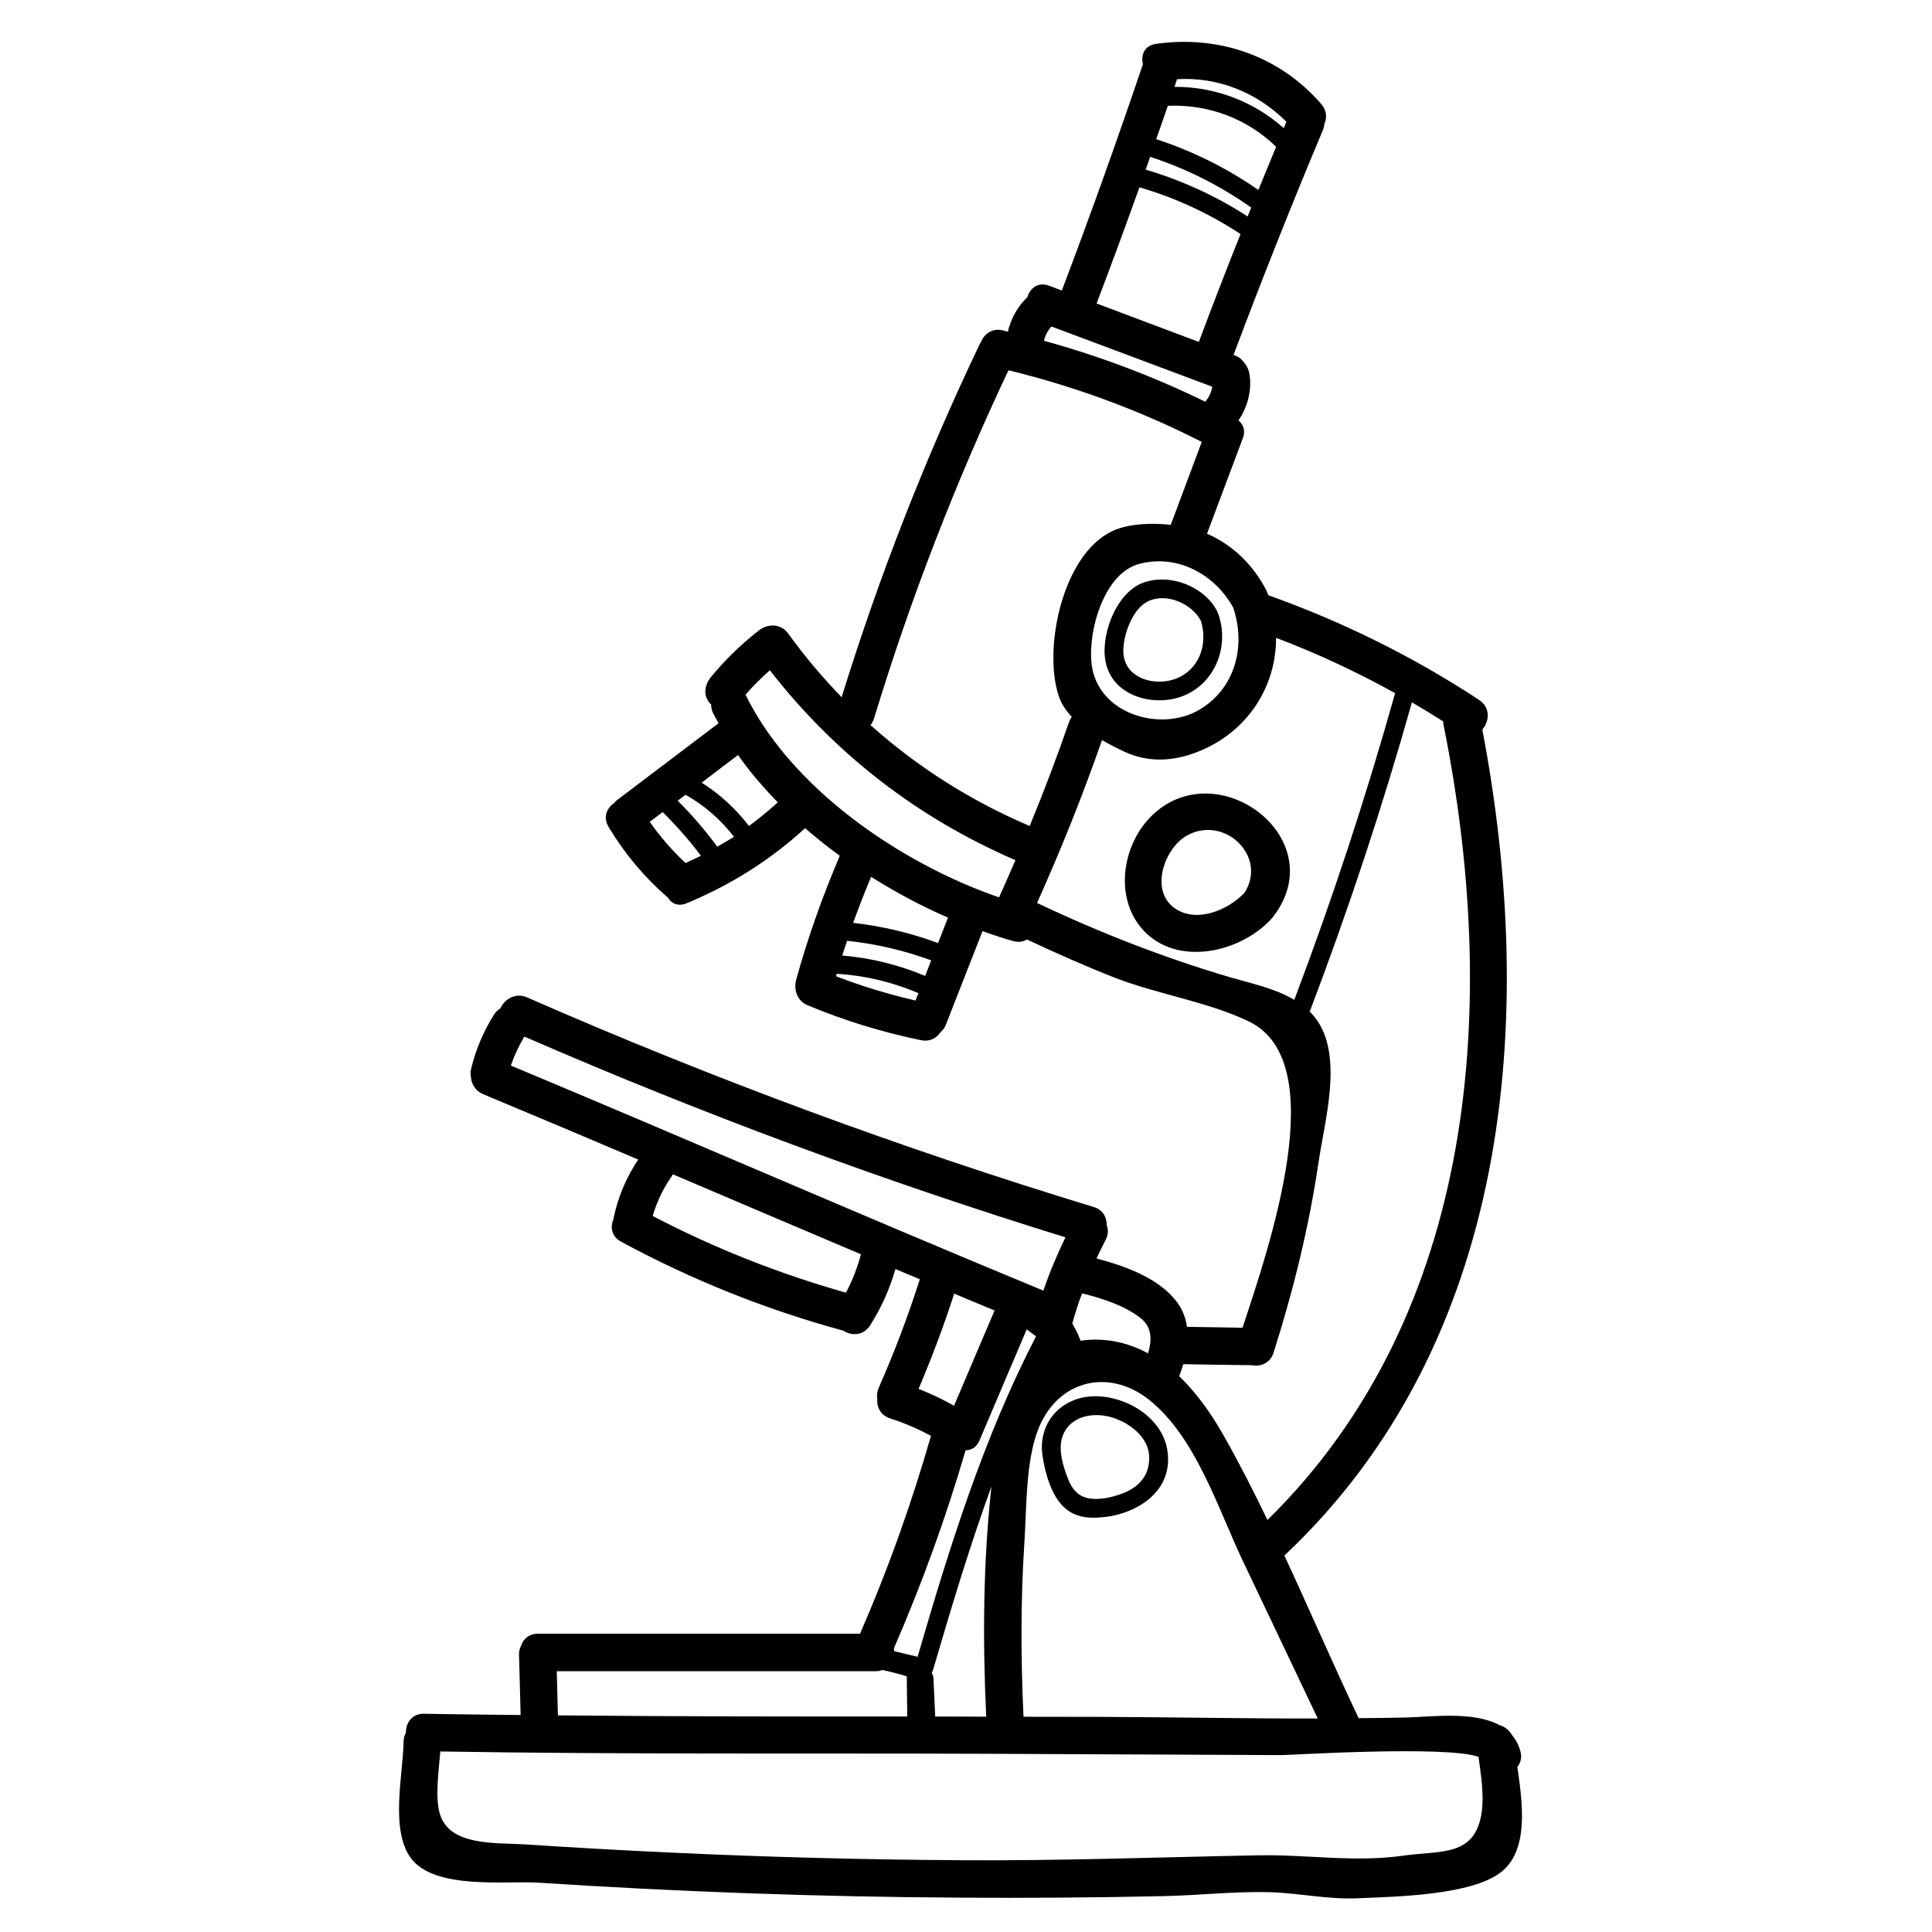 <svg xmlns="http://www.w3.org/2000/svg" xmlns:xlink="http://www.w3.org/1999/xlink" width="200" zoomAndPan="magnify" viewBox="0 0 150 150" height="200" preserveAspectRatio="xMidYMid meet" version="1.0"><defs><clipPath id="aecf4a1021"><path d="M 30.188 3 L 119 3 L 119 147.52 L 30.188 147.52 Z M 30.188 3 " clip-rule="nonzero"/></clipPath></defs><g clip-path="url(#aecf4a1021)"><path fill="#000000" d="M 53.223 67.004 C 53.629 66.82 54.023 66.641 54.418 66.441 C 53.512 65.23 52.52 64.109 51.449 63.051 C 51.113 63.301 50.781 63.555 50.445 63.805 C 51.258 64.969 52.191 66.039 53.223 67.004 Z M 55.691 65.738 C 56.125 65.484 56.559 65.242 56.984 64.969 C 55.953 63.621 54.688 62.539 53.223 61.703 C 53.023 61.855 52.816 62.012 52.617 62.168 C 53.73 63.273 54.754 64.465 55.691 65.738 Z M 58.152 64.129 C 58.922 63.555 59.672 62.945 60.387 62.293 C 59.25 61.129 58.207 59.91 57.301 58.621 C 56.355 59.328 55.422 60.047 54.48 60.766 C 55.895 61.656 57.121 62.793 58.152 64.129 Z M 66.844 97.383 C 61.977 95.32 57.109 93.246 52.238 91.172 C 52.219 91.207 52.203 91.242 52.184 91.277 C 51.496 92.254 51.008 93.285 50.672 94.406 C 55.477 96.918 60.461 98.883 65.68 100.363 C 66.18 99.418 66.566 98.438 66.844 97.383 Z M 70.438 133.27 C 70.43 132.234 70.41 131.188 70.402 130.148 C 69.777 129.953 69.152 129.797 68.52 129.66 C 68.375 129.707 68.211 129.75 68.039 129.75 C 59.77 129.75 51.496 129.75 43.227 129.75 C 43.254 130.895 43.285 132.035 43.316 133.18 C 52.355 133.27 61.398 133.27 70.438 133.27 Z M 71.078 77.68 C 71.152 77.484 71.23 77.301 71.309 77.109 C 69.277 76.242 67.164 75.738 64.965 75.602 C 64.945 75.672 64.926 75.738 64.91 75.797 C 66.922 76.574 68.977 77.191 71.078 77.68 Z M 71.828 75.77 C 71.984 75.363 72.148 74.965 72.301 74.562 C 70.191 73.789 68.012 73.277 65.766 73.043 C 65.641 73.434 65.508 73.809 65.391 74.188 C 67.617 74.371 69.758 74.906 71.828 75.77 Z M 72.832 73.219 C 73.086 72.559 73.34 71.902 73.602 71.242 C 71.578 70.371 69.562 69.293 67.633 68.078 C 67.133 69.266 66.672 70.449 66.238 71.648 C 68.504 71.91 70.691 72.426 72.832 73.219 Z M 72.609 133.27 C 73.93 133.27 75.25 133.281 76.57 133.281 C 76.289 127.348 76.324 121.328 76.977 115.402 C 75.281 120.066 73.855 124.824 72.453 129.613 C 72.438 129.703 72.391 129.762 72.352 129.824 C 72.352 129.855 72.352 129.887 72.352 129.926 C 72.418 130.023 72.465 130.141 72.473 130.297 C 72.523 131.281 72.562 132.281 72.609 133.27 Z M 74.074 109.141 C 75.113 106.68 76.168 104.211 77.219 101.746 C 76.18 101.312 75.125 100.883 74.082 100.438 C 73.277 102.949 72.34 105.41 71.32 107.832 C 72.262 108.203 73.18 108.641 74.074 109.141 Z M 77.566 69.672 C 78 68.711 78.422 67.742 78.84 66.785 C 71.25 63.504 64.848 58.562 59.77 52.039 C 59.102 52.633 58.469 53.262 57.879 53.934 C 61.438 61.191 69.824 66.996 77.566 69.672 Z M 80.438 103.75 C 80.195 103.578 79.953 103.395 79.715 103.211 C 78.488 106.078 77.273 108.961 76.051 111.828 C 75.82 112.371 75.414 112.598 74.984 112.598 L 74.969 112.598 C 73.438 117.848 71.578 122.965 69.398 127.988 C 69.418 128.051 69.418 128.121 69.43 128.199 C 70.027 128.344 70.633 128.488 71.242 128.633 C 73.719 120.113 76.352 111.652 80.438 103.75 Z M 81.008 100.203 C 81.488 98.789 82.066 97.414 82.723 96.066 C 68.438 91.652 54.426 86.449 40.711 80.48 C 40.277 81.207 39.93 81.945 39.664 82.73 C 53.465 88.496 67.191 94.496 81.008 100.203 Z M 89.133 105.07 C 89.434 104.074 89.477 103.055 88.535 102.32 C 87.262 101.34 85.598 100.816 84.062 100.43 C 84.043 100.418 84.023 100.41 84.016 100.41 C 83.723 101.176 83.473 101.957 83.254 102.758 C 83.504 103.184 83.723 103.629 83.898 104.094 C 84.188 104.051 84.484 104.023 84.793 104.012 C 86.402 103.965 87.84 104.375 89.133 105.07 Z M 90.898 40.746 C 91.699 38.605 92.508 36.453 93.305 34.309 C 88.508 31.867 83.523 30.023 78.297 28.746 C 74.164 37.508 70.68 46.512 67.859 55.781 C 67.789 55.988 67.703 56.152 67.586 56.297 C 71.23 59.555 75.387 62.191 79.945 64.129 C 81.035 61.48 82.051 58.809 82.984 56.102 C 83.039 55.926 83.117 55.789 83.215 55.664 C 82.773 55.18 82.395 54.645 82.203 54.043 C 80.93 50.277 82.578 42.547 86.773 41.066 C 87.902 40.66 89.441 40.59 90.898 40.746 Z M 94.117 30.023 C 89.949 28.465 85.789 26.902 81.633 25.348 C 81.336 25.684 81.141 26.051 81.055 26.457 C 85.371 27.648 89.547 29.223 93.574 31.188 C 93.875 30.84 94.047 30.461 94.117 30.023 Z M 93.078 26.547 C 94.125 23.746 95.203 20.953 96.316 18.172 C 93.863 16.562 91.262 15.359 88.465 14.543 C 87.398 17.531 86.301 20.508 85.172 23.473 C 85.16 23.5 85.145 23.531 85.133 23.559 C 87.773 24.559 90.426 25.547 93.078 26.547 Z M 93.176 55.07 C 95.938 53.398 96.738 50.113 95.746 47.176 C 94.336 44.613 91.449 43.004 88.48 43.773 C 85.742 44.469 84.465 48.91 84.746 51.508 C 85.172 55.453 90.156 56.906 93.176 55.07 Z M 96.867 16.805 C 96.961 16.57 97.059 16.352 97.145 16.117 C 94.723 14.406 92.109 13.09 89.297 12.18 C 89.18 12.512 89.066 12.84 88.949 13.168 C 91.754 14.004 94.398 15.207 96.867 16.805 Z M 97.699 14.75 C 98.152 13.625 98.621 12.512 99.082 11.395 C 96.797 9.195 93.855 8.094 90.672 8.211 C 90.375 9.078 90.074 9.941 89.77 10.805 C 92.605 11.734 95.254 13.051 97.699 14.75 Z M 99.672 9.949 C 99.734 9.785 99.805 9.621 99.871 9.449 C 97.609 7.195 94.598 5.957 91.387 6.148 C 91.32 6.348 91.25 6.539 91.188 6.742 C 94.336 6.73 97.328 7.867 99.672 9.949 Z M 100.488 77.629 C 103.449 69.805 106.059 61.867 108.316 53.816 C 105.34 52.168 102.262 50.73 99.074 49.52 C 99.09 53.297 96.867 56.789 93.141 58.309 C 91.215 59.109 89.211 59.254 87.305 58.363 C 86.754 58.109 86.156 57.809 85.559 57.461 C 84.062 61.754 82.375 65.969 80.516 70.105 C 85.383 72.414 90.375 74.363 95.547 75.887 C 97.172 76.363 99.004 76.738 100.488 77.629 Z M 102.312 133.426 C 100.344 129.297 98.387 125.168 96.422 121.039 C 94.516 116.992 92.824 111.586 89.25 108.707 C 85.969 106.07 81.699 107.203 80.379 111.625 C 79.645 114.055 79.699 117.191 79.535 119.738 C 79.238 124.25 79.254 128.762 79.465 133.289 C 81.383 133.289 83.309 133.289 85.227 133.297 C 90.914 133.316 96.613 133.434 102.312 133.426 Z M 98.406 118.012 C 114.758 101.957 116.414 77.836 112.078 56.289 C 112.055 56.188 112.055 56.102 112.047 56.008 C 111.25 55.5 110.438 55.008 109.621 54.531 C 107.332 62.656 104.684 70.66 101.688 78.539 C 101.914 78.773 102.141 79.035 102.332 79.328 C 104.23 82.246 102.848 87.012 102.379 90.195 C 101.637 95.234 100.422 100.164 98.879 105.023 C 98.598 105.875 97.816 106.141 97.137 105.984 C 97.094 105.992 97.059 106.004 97.02 105.992 C 95.301 105.977 93.586 105.941 91.871 105.914 C 91.773 106.234 91.668 106.543 91.555 106.852 C 92.934 108.172 94.07 109.805 94.996 111.441 C 96.207 113.57 97.328 115.781 98.406 118.012 Z M 115.039 140.695 C 115.23 139.355 114.984 137.812 114.793 136.398 C 112.25 135.508 100.18 136.266 99.516 136.266 C 91.93 136.234 84.352 136.195 76.777 136.164 C 62.586 136.109 48.375 136.219 34.184 135.984 C 34.066 137.539 33.758 139.547 34.156 140.848 C 34.926 143.367 38.523 143.051 40.855 143.203 C 44.578 143.449 48.309 143.66 52.039 143.832 C 59.5 144.184 66.973 144.379 74.434 144.426 C 82.18 144.484 89.902 144.195 97.645 144.047 C 101.543 143.969 105.078 144.621 109.004 144.066 C 111.883 143.66 114.535 144.184 115.039 140.695 Z M 118.043 135.965 C 118.18 136.465 118.051 136.883 117.805 137.191 C 118.227 140.035 118.691 143.621 116.586 145.316 C 114.297 147.16 108.363 147.25 105.512 147.379 C 103.117 147.496 100.922 146.977 98.551 146.906 C 95.824 146.84 93.031 147.16 90.309 147.215 C 85.016 147.332 79.727 147.371 74.434 147.332 C 63.535 147.27 52.652 146.879 41.781 146.168 C 39.305 146.016 33.77 146.734 31.922 144.293 C 30.258 142.098 31.305 137.719 31.332 135.227 C 31.344 134.945 31.406 134.711 31.516 134.52 C 31.504 133.781 31.969 133.047 32.914 133.055 C 35.422 133.105 37.918 133.125 40.422 133.152 C 40.387 131.59 40.336 130.031 40.297 128.48 C 40.289 128.199 40.352 127.969 40.461 127.762 C 40.633 127.25 41.066 126.84 41.773 126.84 C 50.109 126.84 58.441 126.84 66.777 126.84 C 66.785 126.812 66.797 126.785 66.809 126.754 C 68.977 121.785 70.781 116.691 72.281 111.48 C 71.27 110.934 70.219 110.48 69.098 110.121 C 68.348 109.871 68.059 109.223 68.109 108.598 C 68.066 108.324 68.102 108.035 68.223 107.75 C 69.441 104.992 70.5 102.191 71.414 99.32 C 70.781 99.062 70.148 98.789 69.523 98.527 C 69.07 100.082 68.418 101.562 67.539 102.922 C 67.02 103.723 66.102 103.723 65.477 103.312 C 59.461 101.676 53.703 99.371 48.211 96.398 C 47.461 95.988 47.363 95.234 47.641 94.633 C 47.641 94.609 47.641 94.59 47.641 94.574 C 47.977 92.945 48.625 91.406 49.551 90.027 C 45.543 88.32 41.527 86.625 37.52 84.957 C 36.906 84.695 36.613 84.176 36.562 83.629 C 36.527 83.43 36.516 83.203 36.586 82.949 C 36.941 81.477 37.539 80.074 38.352 78.781 C 38.48 78.562 38.66 78.406 38.84 78.301 C 39.16 77.59 40.008 77.035 40.922 77.438 C 55.266 83.727 69.938 89.145 84.91 93.711 C 85.641 93.926 85.934 94.527 85.922 95.117 C 86.059 95.465 86.059 95.871 85.824 96.301 C 85.586 96.766 85.352 97.227 85.133 97.707 C 87.254 98.266 89.809 99.168 91.223 100.895 C 91.773 101.547 92.047 102.27 92.16 103.016 C 93.594 103.039 95.031 103.055 96.469 103.086 C 98.578 96.699 103.477 82.449 96.969 79.309 C 93.828 77.793 89.914 77.203 86.617 75.934 C 84.285 75.023 81.996 74.004 79.734 72.941 C 79.445 73.113 79.09 73.18 78.66 73.062 C 77.871 72.844 77.082 72.578 76.281 72.297 C 75.34 74.711 74.383 77.137 73.438 79.559 C 73.34 79.801 73.195 79.992 73.023 80.141 C 72.715 80.594 72.199 80.898 71.52 80.762 C 68.484 80.141 65.555 79.238 62.703 78.047 C 61.988 77.746 61.707 77.07 61.754 76.438 C 61.754 76.32 61.773 76.195 61.816 76.062 C 62.719 72.773 63.867 69.586 65.199 66.441 C 64.27 65.773 63.375 65.047 62.504 64.301 C 59.789 66.793 56.723 68.711 53.32 70.125 C 52.625 70.418 52.094 70.125 51.82 69.641 C 51.797 69.633 51.777 69.625 51.758 69.605 C 49.977 68.051 48.473 66.238 47.254 64.211 C 46.801 63.457 47.109 62.75 47.66 62.363 C 47.742 62.273 47.824 62.191 47.922 62.109 C 50.547 60.121 53.168 58.137 55.789 56.152 C 55.645 55.887 55.5 55.637 55.367 55.371 C 55.25 55.141 55.211 54.906 55.211 54.688 C 55.199 54.68 55.191 54.664 55.168 54.656 C 54.582 54.062 54.68 53.215 55.168 52.605 C 56.242 51.293 57.445 50.113 58.766 49.066 C 58.797 49.043 58.824 49.031 58.844 49.016 C 59.453 48.449 60.57 48.32 61.195 49.188 C 62.469 50.953 63.859 52.594 65.344 54.133 C 68.254 44.73 71.828 35.598 76.062 26.723 C 76.09 26.652 76.129 26.605 76.16 26.555 C 76.406 25.945 77.016 25.457 77.836 25.645 C 77.98 25.676 78.117 25.711 78.25 25.75 C 78.488 24.734 79 23.801 79.762 23.074 C 79.965 22.391 80.582 21.855 81.453 22.184 C 81.777 22.301 82.105 22.426 82.441 22.555 C 84.648 16.734 86.742 10.875 88.738 4.977 C 88.562 4.293 88.836 3.547 89.73 3.41 C 94.59 2.711 99.328 4.32 102.582 8.078 C 103.016 8.574 103.035 9.156 102.82 9.633 C 102.812 9.777 102.781 9.93 102.719 10.078 C 100.285 15.867 97.973 21.691 95.773 27.555 C 95.805 27.574 95.844 27.586 95.883 27.594 C 96.219 27.73 96.461 27.941 96.625 28.195 C 96.848 28.457 96.98 28.793 97.027 29.172 C 97.184 30.375 96.848 31.625 96.16 32.633 C 96.172 32.652 96.199 32.66 96.207 32.695 C 96.547 32.996 96.711 33.469 96.488 34.039 C 95.562 36.508 94.637 38.973 93.711 41.438 C 95.746 42.316 97.328 43.902 98.34 45.875 C 98.379 45.961 98.406 46.039 98.434 46.129 C 98.441 46.156 98.465 46.184 98.477 46.215 C 104.25 48.277 109.715 50.973 114.84 54.344 C 115.738 54.938 115.637 56.016 115.086 56.633 C 119.391 79.211 117.246 104.285 99.719 120.773 C 101.672 124.973 103.516 129.246 105.48 133.387 L 105.48 133.398 C 106.746 133.387 108 133.379 109.25 133.344 C 111.18 133.289 114.418 132.852 116.422 133.938 C 116.82 134.055 117.164 134.309 117.379 134.691 C 117.668 135.043 117.906 135.453 118.043 135.965 " fill-opacity="1" fill-rule="nonzero"/></g><path fill="#000000" d="M 96.625 69.312 C 98.441 66.473 95.043 63.246 92.145 64.875 C 90.406 65.852 89.223 69.168 91.234 70.535 C 92.934 71.688 95.359 70.652 96.625 69.312 Z M 89.578 63.184 C 94.617 58.574 103.219 64.98 99.039 70.914 C 99.012 70.961 98.977 70.996 98.938 71.039 C 98.902 71.098 98.867 71.152 98.82 71.215 C 96.566 73.816 91.801 75.062 89.035 72.496 C 86.375 70.004 87.051 65.484 89.578 63.184 " fill-opacity="1" fill-rule="nonzero"/><path fill="#000000" d="M 91.621 52.551 C 93.238 51.719 93.75 49.859 93.238 48.203 C 92.543 46.875 90.609 46.02 89.188 46.66 C 87.949 47.203 87.215 49.25 87.215 50.523 C 87.207 52.785 89.93 53.414 91.621 52.551 Z M 94.605 47.715 C 95.457 50.227 94.328 53.086 91.801 54.055 C 89.633 54.879 86.559 54.105 85.895 51.625 C 85.336 49.551 86.559 46.176 88.609 45.301 C 90.707 44.422 93.559 45.504 94.543 47.539 C 94.551 47.57 94.551 47.602 94.559 47.629 C 94.57 47.656 94.598 47.676 94.605 47.715 " fill-opacity="1" fill-rule="nonzero"/><path fill="#000000" d="M 85.832 116.316 C 87.559 115.992 89.242 115.211 89.223 113.152 C 89.211 111.488 87.484 110.297 86.031 109.969 C 83.977 109.512 82.066 110.605 82.387 112.914 C 82.469 113.57 82.711 114.309 82.965 114.93 C 83.535 116.297 84.504 116.508 85.832 116.316 Z M 90.617 112.508 C 91.141 115.461 88.777 117.246 86.223 117.719 C 84.902 117.918 83.551 117.973 82.539 116.953 C 81.582 115.992 81.129 114.309 80.938 113.008 C 80.574 110.48 82.367 108.473 84.91 108.406 C 87.324 108.34 90.164 109.969 90.617 112.508 " fill-opacity="1" fill-rule="nonzero"/></svg>